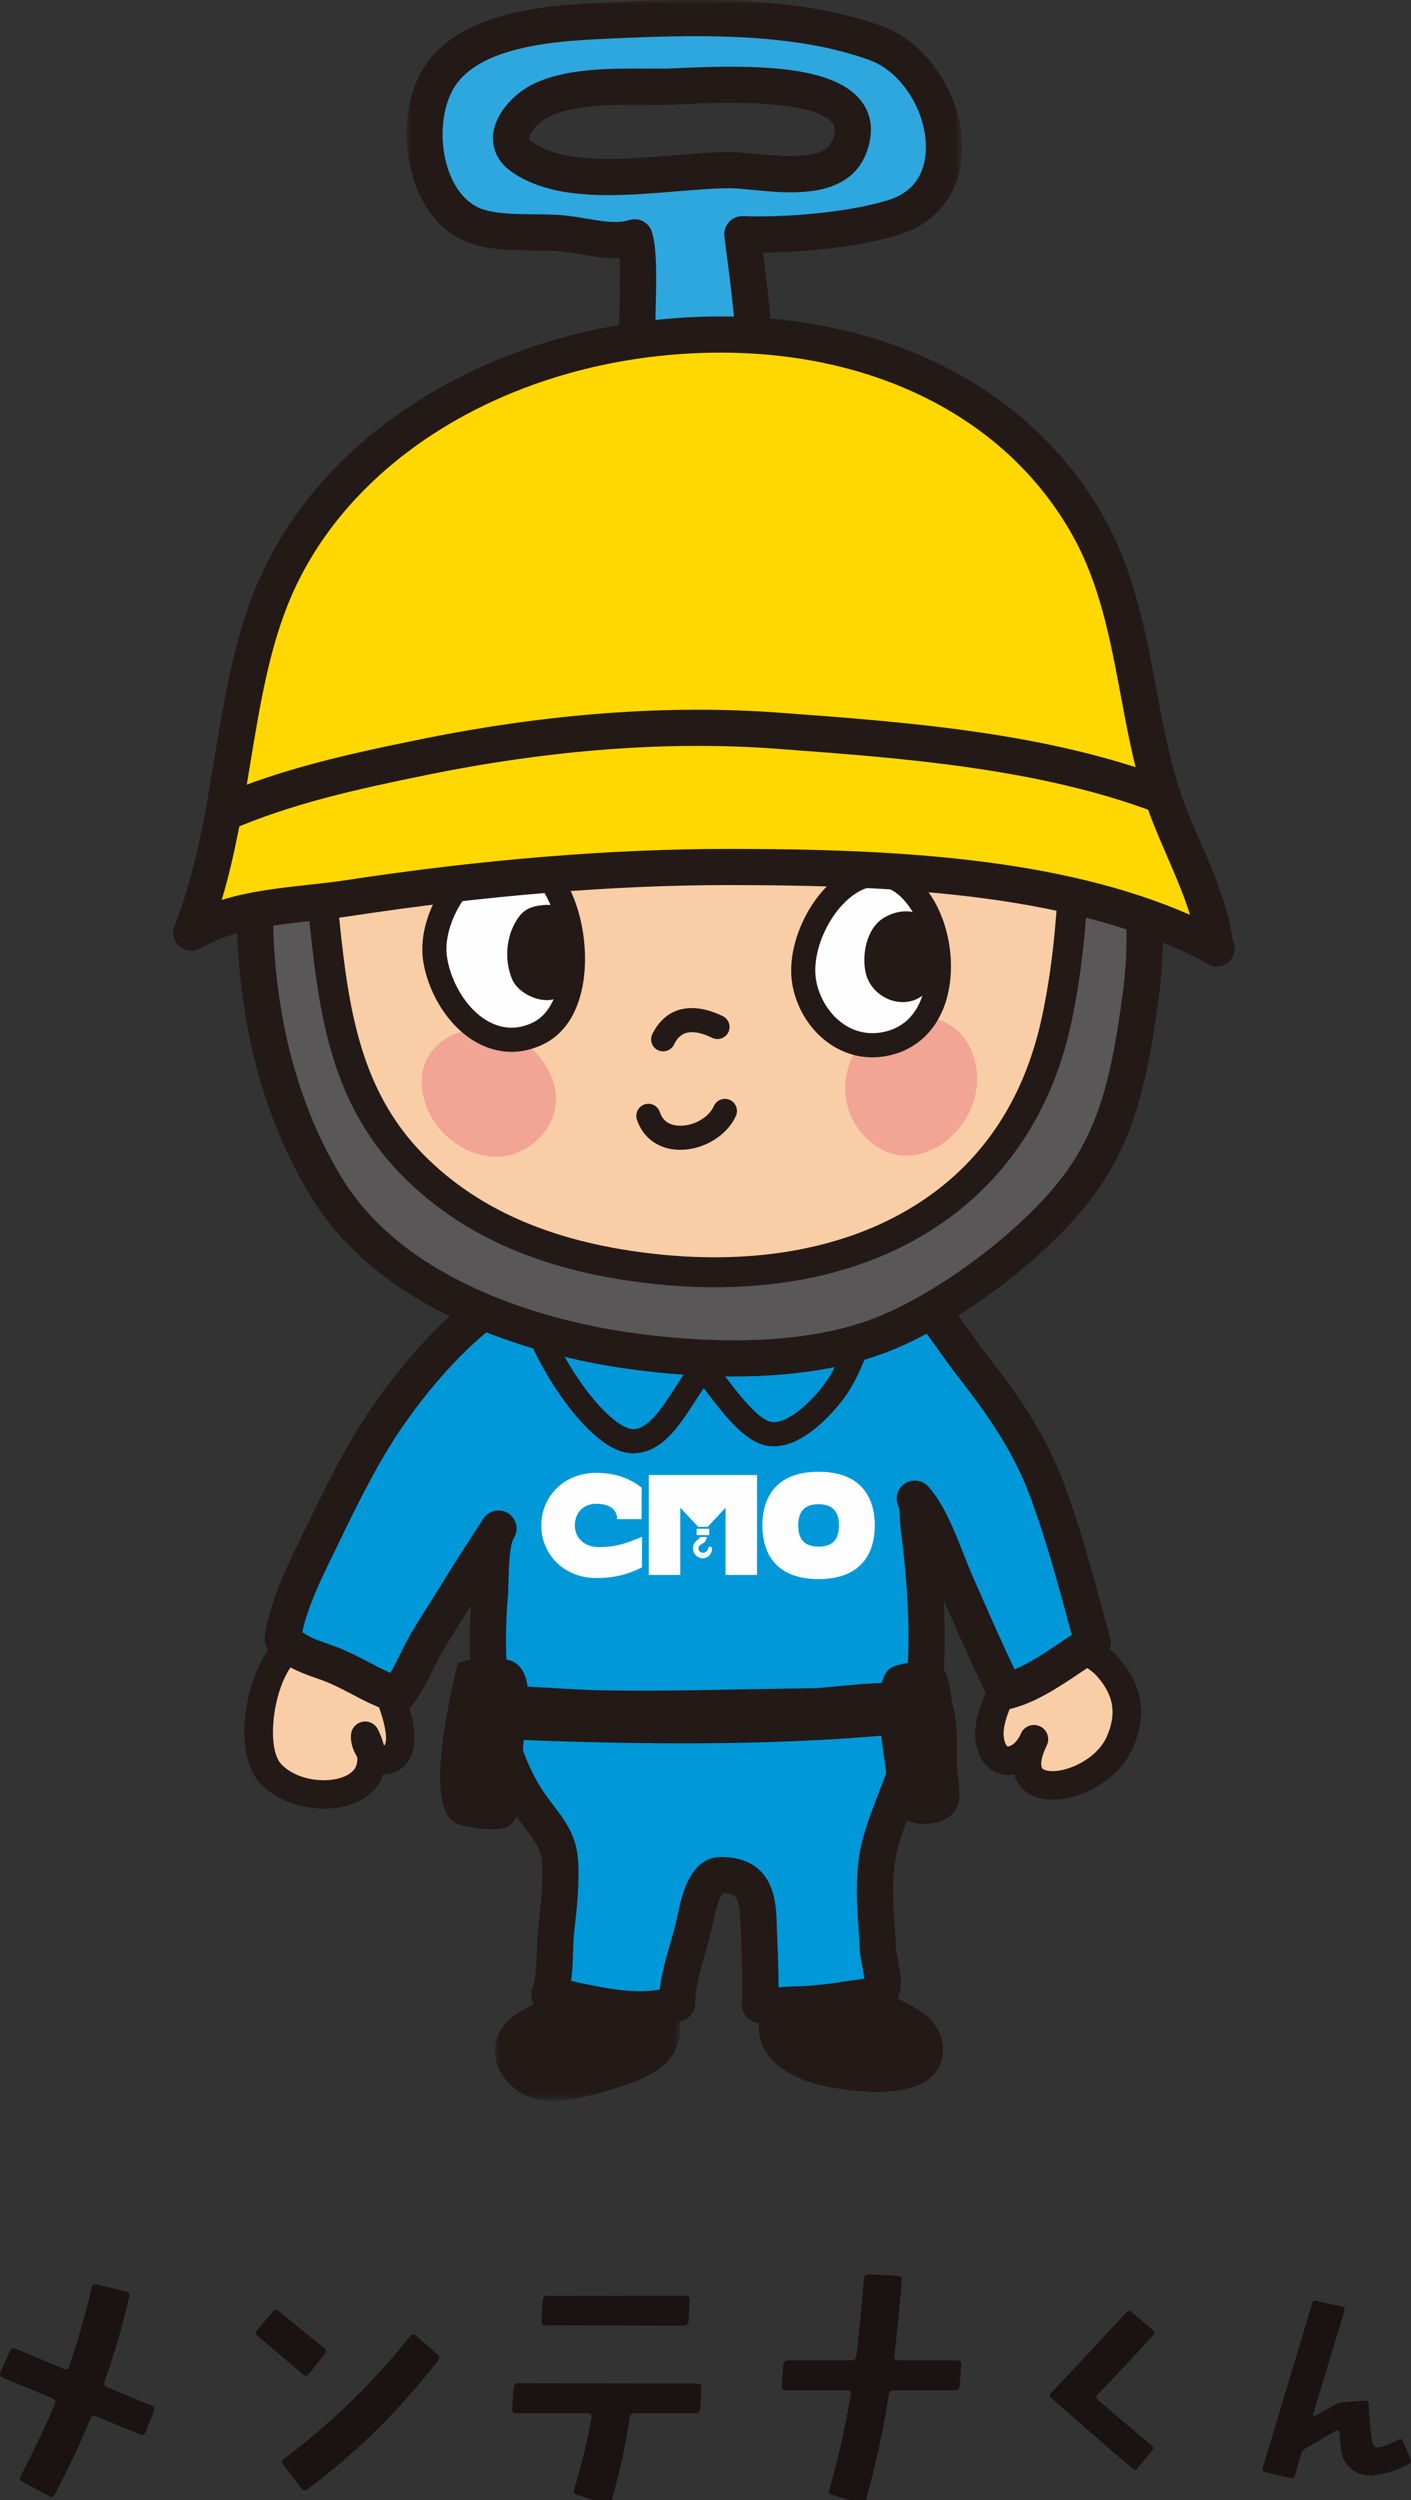 <?xml version="1.0" encoding="UTF-8"?>
<svg width="130.307px" height="230.872px" viewBox="0 0 130.307 230.872" version="1.1" xmlns="http://www.w3.org/2000/svg" xmlns:xlink="http://www.w3.org/1999/xlink">
    <rect x="0" y="0" width="130.307" height="230.872" fill="#333333" stroke="none"/>
    <title>cmhkun2</title>
    <defs>
        <polygon id="path-1" points="0 0 17.149 0 17.149 14.256 0 14.256"></polygon>
        <polygon id="path-3" points="0 0 51.297 0 51.297 43.278 0 43.278"></polygon>
        <polygon id="path-5" points="0 194 98.021 194 98.021 0 0 0"></polygon>
    </defs>
    <g id="Page-1" stroke="none" stroke-width="1" fill="none" fill-rule="evenodd">
        <g id="cmhkun2">
            <g id="グループ_319" transform="translate(0, 210)" fill="#1A1311" fill-rule="nonzero">
                <path d="M14.215,12.653 L13.429,14.607 C13.337,14.843 13.166,14.906 12.914,14.797 L8.843,13.114 C8.751,13.064 8.64,13.059 8.544,13.102 C8.448,13.144 8.378,13.229 8.354,13.331 C7.431,15.593 6.337,17.927 5.071,20.331 C5.032,20.436 4.947,20.516 4.84,20.548 C4.734,20.58 4.618,20.56 4.529,20.494 L2.087,19.165 C1.982,19.127 1.901,19.042 1.869,18.935 C1.837,18.828 1.857,18.712 1.924,18.622 C3.28,15.982 4.329,13.766 5.071,11.974 C5.12,11.879 5.125,11.766 5.083,11.666 C5.042,11.567 4.958,11.491 4.855,11.459 L0.268,9.559 C0.16,9.535 0.07,9.46 0.027,9.358 C-0.016,9.255 -0.007,9.139 0.051,9.044 L0.92,7.09 C0.951,6.987 1.027,6.904 1.127,6.862 C1.226,6.82 1.339,6.824 1.435,6.873 L5.886,8.744 C6.12,8.854 6.282,8.781 6.374,8.527 C7.202,6.143 7.899,3.716 8.462,1.255 C8.467,1.141 8.528,1.036 8.626,0.975 C8.724,0.915 8.846,0.908 8.951,0.955 L11.638,1.607 C11.746,1.614 11.844,1.672 11.903,1.763 C11.962,1.853 11.975,1.967 11.938,2.068 C11.331,4.716 10.57,7.326 9.659,9.884 C9.568,10.155 9.639,10.336 9.876,10.426 L14.001,12.136 C14.104,12.168 14.188,12.244 14.23,12.344 C14.271,12.444 14.266,12.558 14.215,12.653 L14.215,12.653 Z" id="パス_5317"></path>
                <path d="M29.984,7.356 L28.545,9.202 C28.489,9.302 28.388,9.368 28.274,9.379 C28.161,9.39 28.049,9.344 27.976,9.256 C27.161,8.55 25.768,7.366 23.798,5.702 C23.706,5.647 23.645,5.552 23.634,5.445 C23.623,5.339 23.664,5.233 23.743,5.16 L25.208,3.45 C25.27,3.357 25.373,3.299 25.486,3.293 C25.598,3.288 25.706,3.336 25.778,3.423 C27.097,4.526 28.472,5.648 29.903,6.788 C30,6.844 30.066,6.941 30.082,7.053 C30.098,7.164 30.062,7.276 29.984,7.356 Z M40.458,7.981 C38.813,10.075 37.056,12.078 35.195,13.981 C33.068,16.105 30.791,18.073 28.383,19.87 C28.304,19.941 28.197,19.973 28.092,19.957 C27.987,19.941 27.895,19.879 27.841,19.787 L26.159,17.587 C26.079,17.513 26.041,17.404 26.057,17.296 C26.073,17.188 26.141,17.094 26.239,17.045 C30.575,13.793 34.478,9.999 37.854,5.757 C38.034,5.522 38.225,5.495 38.423,5.676 L40.404,7.412 C40.495,7.475 40.554,7.574 40.564,7.684 C40.575,7.794 40.536,7.903 40.458,7.981 L40.458,7.981 Z" id="パス_5318"></path>
                <path d="M64.772,10.478 L64.665,12.432 C64.671,12.547 64.626,12.659 64.542,12.738 C64.458,12.816 64.344,12.854 64.23,12.839 L58.613,12.839 C58.496,12.828 58.38,12.865 58.292,12.942 C58.205,13.02 58.153,13.13 58.151,13.247 C57.778,15.835 57.215,18.393 56.469,20.898 C56.451,21.013 56.383,21.113 56.283,21.171 C56.183,21.23 56.062,21.24 55.954,21.198 L53.294,20.384 C53.185,20.369 53.09,20.304 53.037,20.208 C52.984,20.112 52.978,19.997 53.023,19.896 C53.693,17.707 54.228,15.477 54.623,13.221 C54.659,12.967 54.552,12.84 54.298,12.84 L47.678,12.84 C47.567,12.859 47.455,12.821 47.378,12.739 C47.302,12.657 47.272,12.542 47.298,12.433 L47.433,10.479 C47.452,10.208 47.586,10.072 47.839,10.072 L64.391,10.099 C64.665,10.098 64.788,10.224 64.772,10.478 Z M63.688,2.365 L63.58,4.345 C63.586,4.46 63.542,4.573 63.458,4.651 C63.374,4.73 63.259,4.768 63.145,4.753 L50.365,4.726 C50.261,4.743 50.157,4.708 50.085,4.631 C50.014,4.554 49.986,4.447 50.011,4.345 L50.121,2.392 C50.114,2.285 50.156,2.181 50.235,2.107 C50.313,2.034 50.42,1.999 50.527,2.011 L63.307,1.984 C63.58,1.984 63.705,2.111 63.688,2.365 L63.688,2.365 Z" id="パス_5319"></path>
                <path d="M88.764,8.36 L88.629,10.314 C88.635,10.429 88.59,10.541 88.506,10.62 C88.422,10.698 88.308,10.736 88.194,10.721 L82.55,10.721 C82.437,10.707 82.324,10.74 82.236,10.812 C82.149,10.884 82.095,10.989 82.089,11.102 C81.573,14.417 80.857,17.697 79.945,20.924 C79.924,21.029 79.855,21.118 79.76,21.166 C79.664,21.214 79.552,21.215 79.456,21.169 L76.856,20.382 C76.747,20.367 76.651,20.302 76.598,20.206 C76.545,20.11 76.54,19.995 76.585,19.894 C77.424,17.016 78.085,14.089 78.566,11.129 C78.62,10.858 78.512,10.721 78.24,10.721 L72.54,10.721 C72.286,10.721 72.168,10.586 72.188,10.314 L72.351,8.36 C72.37,8.089 72.505,7.953 72.759,7.953 L78.647,7.953 C78.752,7.967 78.857,7.936 78.939,7.869 C79.021,7.802 79.072,7.705 79.081,7.599 C79.299,5.827 79.534,3.431 79.787,0.409 C79.805,0.119 79.95,-0.016 80.222,0.001 L82.935,0.165 C83.04,0.158 83.143,0.201 83.213,0.281 C83.282,0.361 83.309,0.469 83.287,0.572 C83.051,3.359 82.818,5.692 82.587,7.572 C82.549,7.825 82.667,7.952 82.939,7.952 L88.42,7.952 C88.664,7.954 88.782,8.089 88.764,8.36 Z" id="パス_5320"></path>
                <path d="M106.506,5.618 C105.073,7.204 103.359,9.04 101.363,11.128 C101.194,11.296 101.194,11.448 101.363,11.585 C102.49,12.561 104.151,13.971 106.347,15.815 C106.43,15.863 106.485,15.948 106.494,16.043 C106.503,16.138 106.465,16.232 106.393,16.294 L105.067,17.894 C105.018,17.976 104.933,18.03 104.838,18.039 C104.743,18.048 104.649,18.011 104.586,17.94 C103.046,16.646 100.546,14.474 97.086,11.425 C97.009,11.384 96.957,11.307 96.948,11.22 C96.939,11.133 96.973,11.047 97.04,10.99 C98.806,9.147 101.13,6.663 104.012,3.539 C104.063,3.462 104.148,3.411 104.241,3.402 C104.334,3.393 104.426,3.427 104.492,3.493 L106.457,5.161 C106.534,5.208 106.585,5.288 106.595,5.378 C106.604,5.468 106.571,5.557 106.506,5.618 L106.506,5.618 Z" id="パス_5321"></path>
                <path d="M130.261,17.092 C130.31,17.169 130.321,17.264 130.289,17.349 C130.258,17.435 130.188,17.5 130.101,17.526 C129.067,18.092 127.933,18.449 126.763,18.578 C126.037,18.651 125.314,18.423 124.761,17.948 C124.208,17.473 123.874,16.792 123.837,16.063 C123.805,15.805 123.759,15.325 123.7,14.623 C123.668,14.41 123.562,14.356 123.38,14.463 L120.569,16.086 C120.377,16.184 120.236,16.359 120.18,16.566 L119.586,18.578 C119.569,18.673 119.509,18.755 119.424,18.799 C119.339,18.844 119.238,18.847 119.151,18.806 L116.842,18.28 C116.751,18.276 116.669,18.226 116.623,18.148 C116.578,18.07 116.574,17.974 116.614,17.892 L121.186,2.692 C121.198,2.601 121.253,2.52 121.334,2.475 C121.415,2.43 121.512,2.426 121.597,2.464 L123.928,2.989 C124.018,2.995 124.099,3.045 124.145,3.123 C124.191,3.201 124.195,3.297 124.157,3.378 L121.277,12.91 C121.26,12.966 121.279,13.025 121.325,13.061 C121.37,13.096 121.433,13.1 121.483,13.07 L123.311,12.041 C123.496,11.924 123.708,11.853 123.928,11.835 L126.055,11.675 C126.142,11.657 126.233,11.681 126.301,11.74 C126.368,11.799 126.404,11.886 126.397,11.975 C126.435,13.139 126.541,14.3 126.717,15.451 C126.792,15.909 127.043,16.084 127.471,15.976 C128.045,15.816 128.598,15.586 129.117,15.291 C129.33,15.184 129.482,15.23 129.574,15.428 L130.261,17.092 Z" id="パス_5322"></path>
            </g>
            <g id="Group-72" transform="translate(16, 0)">
                <path d="M36.987,182.238 C36.417,183.039 36.233,184.116 35.437,184.876 C34.6,185.674 33.587,186.16 32.597,186.72 C30.493,187.912 30.188,190.129 32.003,191.801 C34.046,193.683 37.317,192.695 39.643,192.02 C41.232,191.559 43.803,190.828 44.927,189.488 C46.785,187.273 44.735,183.428 45.564,180.858" id="Fill-1" fill="#231916"></path>
                <g id="Group-5" transform="translate(29.697, 179.744)">
                    <mask id="mask-2" fill="white">
                        <use xlink:href="#path-1"></use>
                    </mask>
                    <g id="Clip-4"></g>
                    <path d="M5.448,14.256 C4.053,14.256 2.677,13.913 1.552,12.876 C0.417,11.831 -0.125,10.536 0.024,9.23 C0.176,7.915 1.002,6.772 2.351,6.008 C2.529,5.906 2.709,5.808 2.887,5.709 C3.658,5.285 4.386,4.883 4.97,4.326 C5.289,4.021 5.484,3.594 5.709,3.098 C5.897,2.686 6.09,2.259 6.383,1.848 C6.74,1.347 7.435,1.231 7.936,1.587 C8.437,1.944 8.554,2.639 8.197,3.141 C8.029,3.376 7.888,3.689 7.737,4.02 C7.457,4.637 7.139,5.335 6.508,5.938 C5.715,6.695 4.824,7.185 3.962,7.66 C3.791,7.755 3.62,7.849 3.449,7.945 C2.736,8.35 2.305,8.896 2.238,9.484 C2.171,10.064 2.463,10.687 3.061,11.238 C4.61,12.665 7.452,11.84 9.527,11.238 L9.699,11.188 C11.115,10.777 13.485,10.09 14.377,9.028 C15.136,8.123 14.945,6.597 14.743,4.982 C14.564,3.562 14.38,2.095 14.807,0.772 C14.996,0.186 15.626,-0.134 16.21,0.053 C16.795,0.243 17.116,0.87 16.927,1.455 C16.652,2.309 16.798,3.472 16.953,4.705 C17.194,6.629 17.467,8.811 16.083,10.46 C14.756,12.041 12.086,12.815 10.32,13.327 L10.148,13.377 C8.819,13.763 7.12,14.256 5.448,14.256" id="Fill-3" fill="#231916" mask="url(#mask-2)"></path>
                </g>
                <path d="M56.113,180.661 C55.796,181.032 55.796,182.045 55.713,182.554 C55.538,183.631 55.371,184.755 55.245,185.844 C55.14,186.755 55.1,187.766 55.522,188.597 C56.298,190.125 58.199,190.974 59.788,191.406 C62.143,192.048 70.66,193.268 69.926,188.783 C69.576,186.645 66.883,185.999 65.335,184.901 C64.421,184.253 62.798,181.651 63.409,180.562" id="Fill-6" fill="#231916"></path>
                <path d="M64.98,193.166 C62.21,193.166 59.539,192.493 59.495,192.481 C57.775,192.014 55.516,191.047 54.529,189.101 C53.969,187.997 54.017,186.771 54.139,185.716 C54.252,184.74 54.407,183.647 54.614,182.375 C54.632,182.264 54.644,182.125 54.659,181.974 C54.726,181.274 54.803,180.481 55.266,179.937 C55.665,179.469 56.368,179.414 56.836,179.814 C57.286,180.197 57.355,180.861 57.006,181.327 C56.942,181.495 56.9,181.942 56.876,182.188 C56.856,182.392 56.837,182.582 56.813,182.732 C56.611,183.97 56.461,185.03 56.352,185.972 C56.268,186.697 56.222,187.516 56.515,188.093 C57.166,189.374 59.028,190.046 60.08,190.332 C62.343,190.948 67.095,191.409 68.508,190.134 C68.728,189.936 68.938,189.641 68.826,188.963 C68.676,188.04 67.731,187.485 66.306,186.744 C65.755,186.457 65.184,186.159 64.69,185.809 C63.523,184.98 61.407,181.853 62.437,180.018 C62.738,179.48 63.416,179.289 63.954,179.59 C64.49,179.892 64.681,180.571 64.38,181.107 C64.255,181.595 65.292,183.504 65.98,183.992 C66.349,184.254 66.828,184.504 67.335,184.768 C68.826,185.544 70.682,186.51 71.025,188.603 C71.292,190.231 70.615,191.235 70,191.788 C68.823,192.85 66.878,193.166 64.98,193.166 L64.98,193.166 Z" id="Fill-8" fill="#231916"></path>
                <path d="M62.697,12.629 C61.728,17.722 54.755,15.711 51.376,15.711 C45.664,15.711 36.809,17.773 32.184,14.478 C29.905,12.855 32.042,10.266 33.863,9.323 C36.971,7.714 41.966,8.044 45.441,8.006 C48.548,7.971 63.869,6.469 62.697,12.629 M64.922,3.999 C57.827,1.396 49.001,1.504 41.469,1.842 C36.27,2.076 27.054,2.161 24.24,7.699 C22.272,11.571 23.071,18.352 27.247,20.573 C29.522,21.783 33.452,21.307 35.943,21.55 C38.191,21.769 40.532,22.576 42.61,21.915 C43.743,25.855 41.135,38.753 45.416,41.224 C46.163,41.654 51.442,41.762 52.24,41.3 C54.758,39.834 53.612,29.781 52.915,24.423 C52.755,23.188 52.619,22.203 52.556,21.63 C56.749,21.781 62.545,21.278 66.463,20.095 C74.323,17.723 71.342,6.353 64.922,3.999" id="Fill-10" fill="#2EA7DF"></path>
                <g id="Group-14" transform="translate(21.552, 0)">
                    <mask id="mask-4" fill="white">
                        <use xlink:href="#path-3"></use>
                    </mask>
                    <g id="Clip-13"></g>
                    <path d="M21.024,9.672 C18.226,9.672 15.063,9.78 13.079,10.807 C12.129,11.299 11.352,12.254 11.316,12.747 C11.313,12.799 11.305,12.906 11.601,13.117 C14.505,15.185 19.884,14.737 24.629,14.342 C26.488,14.187 28.244,14.04 29.825,14.04 C30.592,14.04 31.473,14.128 32.407,14.22 C38.028,14.779 39.174,14.051 39.504,12.317 C39.608,11.769 39.459,11.505 39.283,11.303 C37.357,9.08 28.438,9.484 25.506,9.617 C24.832,9.648 24.284,9.673 23.907,9.677 C23.353,9.683 22.76,9.68 22.143,9.676 C21.78,9.674 21.405,9.672 21.024,9.672 M18.654,18.019 C15.29,18.019 12.071,17.554 9.663,15.839 C8.488,15.002 7.891,13.82 7.983,12.511 C8.126,10.494 9.929,8.676 11.543,7.84 C14.528,6.294 18.762,6.315 22.161,6.335 C22.759,6.337 23.333,6.341 23.871,6.335 C24.22,6.332 24.729,6.308 25.355,6.279 C32.349,5.962 39.184,6.086 41.808,9.114 C42.724,10.17 43.062,11.494 42.786,12.941 C41.728,18.502 35.686,17.903 32.077,17.545 C31.229,17.461 30.427,17.382 29.825,17.382 C28.383,17.382 26.695,17.523 24.906,17.671 C22.873,17.841 20.736,18.019 18.654,18.019 M24.613,39.722 C25.515,39.95 28.935,40.001 29.896,39.807 C30.296,39.338 31.298,36.88 29.707,24.638 L29.567,23.568 C29.467,22.819 29.388,22.214 29.344,21.81 C29.292,21.329 29.451,20.847 29.782,20.492 C30.112,20.136 30.576,19.949 31.065,19.96 C34.725,20.092 40.47,19.691 44.428,18.495 C47.253,17.643 47.904,15.476 47.953,13.809 C48.054,10.344 45.74,6.647 42.795,5.567 C36.219,3.155 27.949,3.152 19.992,3.511 L19.138,3.548 C14.374,3.746 6.401,4.079 4.178,8.455 C2.517,11.724 3.268,17.39 6.479,19.098 C7.71,19.752 9.91,19.773 11.852,19.79 C12.818,19.799 13.73,19.807 14.553,19.888 C15.257,19.956 15.95,20.074 16.619,20.188 C18.078,20.436 19.456,20.671 20.553,20.323 C20.983,20.186 21.45,20.229 21.847,20.442 C22.245,20.655 22.54,21.02 22.664,21.454 C23.128,23.066 23.069,25.575 23.001,28.481 C22.908,32.472 22.767,38.472 24.613,39.722 M27.654,43.278 C25.714,43.278 23.691,43.052 23.03,42.671 C19.376,40.562 19.527,34.102 19.66,28.403 C19.699,26.765 19.738,25.088 19.658,23.83 C18.414,23.883 17.187,23.674 16.058,23.481 C15.419,23.373 14.814,23.27 14.229,23.213 C13.553,23.147 12.712,23.139 11.822,23.131 C9.497,23.11 6.862,23.086 4.91,22.048 C-0.055,19.407 -1.181,11.624 1.198,6.942 C4.308,0.822 13.504,0.439 18.999,0.209 L19.842,0.173 C28.147,-0.198 36.816,-0.185 43.946,2.43 C48.208,3.993 51.435,9.034 51.293,13.906 C51.18,17.758 49.03,20.597 45.394,21.694 C41.703,22.809 36.789,23.293 32.905,23.325 L33.02,24.208 C34.557,36.028 34.138,41.225 31.528,42.744 C30.889,43.114 29.302,43.278 27.654,43.278" id="Fill-12" fill="#231916" mask="url(#mask-4)"></path>
                </g>
                <path d="M13.262,152.191 C9.404,149.179 6.03,160.728 9.053,163.845 C12.288,167.182 20.578,166.049 17.724,160.28 C17.615,161.442 19.112,163.196 20.313,162.222 C22.062,160.802 19.715,155.792 19.107,154.417 C17.753,151.352 16.283,150.765 13.262,152.191" id="Fill-15" fill="#F9CEA7"></path>
                <path d="M11.986,153.01 C11.785,153.01 11.532,153.135 11.181,153.526 C9.236,155.691 8.517,161.404 9.997,162.931 C11.607,164.592 14.867,164.781 16.307,163.766 C16.53,163.608 17.083,163.218 16.987,162.241 C16.575,161.597 16.351,160.842 16.416,160.156 C16.472,159.571 16.909,159.094 17.487,158.987 C18.063,158.883 18.642,159.171 18.903,159.698 C19.14,160.177 19.317,160.648 19.437,161.107 C19.462,161.13 19.488,161.149 19.513,161.163 C19.668,160.94 20.075,159.815 18,155.16 L17.905,154.948 C17.365,153.725 16.849,153.037 16.328,152.843 C15.813,152.65 14.994,152.826 13.823,153.379 C13.374,153.59 12.844,153.532 12.453,153.227 C12.319,153.122 12.176,153.01 11.986,153.01 M13.937,167.011 C11.788,167.011 9.528,166.223 8.11,164.76 C5.285,161.847 6.746,154.531 9.226,151.77 C10.446,150.412 11.974,150.04 13.362,150.711 C14.932,150.07 16.148,149.971 17.245,150.38 C18.853,150.979 19.727,152.568 20.309,153.885 L20.4,154.09 C21.979,157.631 23.302,161.488 21.141,163.242 C20.629,163.657 20.022,163.843 19.413,163.815 C19.143,164.64 18.61,165.357 17.822,165.913 C16.77,166.656 15.378,167.011 13.937,167.011" id="Fill-17" fill="#231916"></path>
                <path d="M78.693,153.356 C77.043,154.744 75.086,158.438 75.402,160.616 C75.821,163.505 78.496,162.964 79.488,160.599 C76.368,166.948 85.419,165.503 87.427,160.867 C88.535,158.306 88.203,156.123 86.346,153.971 C84.557,151.898 79.064,149.991 78.693,153.356" id="Fill-19" fill="#F9CEA7"></path>
                <path d="M80.528,161.478 C80.063,162.534 80.121,163.096 80.241,163.268 C80.368,163.453 80.827,163.603 81.562,163.531 C83.247,163.364 85.449,162.127 86.22,160.345 C87.131,158.241 86.871,156.592 85.351,154.83 C84.275,153.583 81.605,152.54 80.423,152.907 C80.213,152.973 80.048,153.058 79.999,153.5 C79.962,153.836 79.797,154.144 79.538,154.362 C78.153,155.527 76.467,158.8 76.703,160.427 C76.784,160.985 76.967,161.254 77.072,161.268 C77.277,161.284 77.787,161.033 78.156,160.343 C78.204,160.237 78.255,160.13 78.308,160.02 C78.622,159.382 79.385,159.11 80.032,159.403 C80.678,159.697 80.974,160.452 80.699,161.108 C80.646,161.235 80.589,161.359 80.528,161.478 L80.528,161.478 Z M81.195,166.179 C79.812,166.179 78.721,165.688 78.081,164.767 C77.912,164.523 77.756,164.218 77.653,163.844 C77.351,163.902 77.044,163.913 76.74,163.875 C75.341,163.697 74.355,162.549 74.102,160.805 C73.717,158.157 75.771,154.39 77.48,152.688 C77.762,151.564 78.529,150.743 79.644,150.397 C82.021,149.656 85.734,151.251 87.341,153.113 C89.525,155.645 89.948,158.352 88.632,161.389 C87.42,164.188 84.289,165.901 81.822,166.147 C81.607,166.168 81.397,166.179 81.195,166.179 L81.195,166.179 Z" id="Fill-21" fill="#231916"></path>
                <path d="M32.764,118.321 C32.685,118.364 32.605,118.408 32.525,118.453 C27.524,121.284 23.401,125.686 20.108,130.341 C17.673,133.783 15.684,137.793 13.857,141.586 C12.423,144.563 10.557,148.059 10.113,151.32 C11.404,152.728 12.913,153.04 14.658,153.715 C16.728,154.515 18.601,155.879 20.694,156.479 C21.819,155.141 22.487,153.213 23.387,151.702 C24.475,149.876 25.641,148.1 26.749,146.281 C27.802,144.551 28.946,142.851 30.035,141.152 C29.179,142.487 29.357,145.8 29.23,147.373 C29.051,149.586 28.995,151.812 29.137,154.029 C29.403,158.178 30.318,162.407 32.533,165.97 C33.889,168.149 35.595,169.405 35.728,171.986 C35.837,174.083 35.593,176.176 35.365,178.257 C35.16,180.123 35.375,182.427 34.737,184.2 C38.18,184.886 43.036,186.349 46.533,184.982 C46.505,182.634 47.594,179.965 48.116,177.647 C48.377,176.491 48.881,173.15 50.563,173.15 C53.82,173.15 53.985,175.418 54.055,177.549 C54.137,180.06 54.307,182.59 54.18,185.102 C54.168,185.33 57.068,185.102 57.294,185.097 C58.951,185.065 60.687,184.89 62.324,184.608 C62.84,184.519 65.032,184.353 65.36,183.894 C65.836,183.229 65.123,180.847 65.085,180.069 C65.082,180.008 65.078,179.947 65.075,179.886 C64.904,176.65 64.452,173.258 65.336,170.084 C66.261,166.767 67.917,163.743 68.657,160.335 C69.437,156.749 69.653,153.063 69.548,149.401 C69.494,147.532 69.355,145.666 69.165,143.807 C69.065,142.828 68.95,141.852 68.824,140.877 C68.759,140.368 68.816,138.755 68.484,138.39 C70.14,140.211 71.213,143.774 72.245,146.112 C73.719,149.454 75.227,152.957 76.828,156.193 C79.606,155.579 82.507,153.169 84.912,151.723 C83.672,147.148 82.38,142.112 80.68,137.549 C79.097,133.303 76.652,129.754 73.886,126.222 C70.9,122.41 69.243,118.627 64.374,117.252 C61.604,116.47 58.68,116.605 55.936,115.851 C53.806,115.265 52.23,114.378 49.932,114.313 C46.654,114.219 43.999,115.173 40.919,115.866 C37.985,116.526 35.45,116.863 32.764,118.321" id="Fill-23" fill="#0098D8"></path>
                <path d="M36.743,182.919 C36.761,182.924 36.779,182.927 36.797,182.932 C39.384,183.502 42.526,184.193 44.93,183.712 C45.089,182.276 45.504,180.838 45.907,179.436 C46.127,178.675 46.334,177.955 46.487,177.28 C46.511,177.171 46.538,177.041 46.568,176.896 C46.932,175.138 47.691,171.479 50.563,171.479 C55.529,171.479 55.666,175.694 55.725,177.495 C55.743,178.065 55.767,178.636 55.79,179.208 C55.847,180.614 55.905,182.054 55.895,183.503 C56.163,183.49 56.482,183.472 56.862,183.449 C57.07,183.436 57.216,183.428 57.264,183.427 C58.794,183.397 60.447,183.236 62.04,182.961 C62.16,182.94 62.355,182.916 62.596,182.886 C62.833,182.857 63.381,182.79 63.825,182.709 C63.774,182.281 63.67,181.742 63.61,181.425 C63.511,180.908 63.433,180.501 63.416,180.152 L63.407,179.978 C63.378,179.433 63.341,178.886 63.305,178.338 C63.114,175.49 62.916,172.546 63.727,169.636 C64.159,168.085 64.737,166.609 65.296,165.181 C65.987,163.416 66.641,161.749 67.025,159.98 C67.712,156.819 67.991,153.374 67.878,149.45 C67.828,147.754 67.706,145.964 67.503,143.977 C67.411,143.076 67.301,142.131 67.168,141.089 C67.146,140.917 67.131,140.641 67.118,140.323 C67.107,140.042 67.086,139.489 67.038,139.228 C66.651,138.562 66.767,137.693 67.36,137.154 C68.043,136.533 69.099,136.583 69.72,137.266 C69.721,137.267 69.721,137.267 69.721,137.267 C69.722,137.268 69.723,137.269 69.724,137.271 C71.158,138.85 72.13,141.323 72.986,143.504 C73.262,144.205 73.522,144.868 73.773,145.438 L74.438,146.949 C75.492,149.347 76.576,151.815 77.697,154.159 C79.098,153.571 80.591,152.568 81.944,151.658 C82.297,151.422 82.641,151.191 82.978,150.969 L82.849,150.489 C81.734,146.352 80.583,142.073 79.114,138.132 C77.536,133.899 75.037,130.401 72.57,127.252 C71.92,126.422 71.339,125.605 70.778,124.816 C68.779,122.006 67.201,119.786 63.92,118.86 C62.648,118.501 61.314,118.353 59.901,118.195 C58.462,118.034 56.973,117.869 55.493,117.461 C54.767,117.262 54.121,117.037 53.496,116.819 C52.264,116.39 51.199,116.02 49.885,115.982 C47.606,115.919 45.582,116.429 43.438,116.972 C42.735,117.15 42.022,117.33 41.286,117.496 C40.748,117.617 40.223,117.728 39.707,117.836 C37.475,118.306 35.547,118.711 33.561,119.79 C33.561,119.79 33.56,119.79 33.56,119.79 L33.35,119.906 C29.128,122.296 25.133,126.13 21.471,131.306 C19.134,134.61 17.172,138.554 15.362,142.311 C15.189,142.672 15.008,143.04 14.826,143.415 C13.693,145.732 12.425,148.325 11.916,150.708 C12.554,151.183 13.298,151.447 14.241,151.783 C14.572,151.901 14.912,152.022 15.26,152.157 C16.243,152.537 17.155,153.016 18.037,153.48 C18.729,153.843 19.396,154.194 20.057,154.476 C20.366,153.955 20.653,153.367 20.95,152.759 C21.262,152.122 21.584,151.464 21.951,150.848 C22.573,149.804 23.225,148.769 23.855,147.767 C24.348,146.985 24.84,146.203 25.322,145.412 C26.04,144.231 26.805,143.058 27.544,141.923 C27.907,141.367 28.269,140.812 28.624,140.256 C28.625,140.254 28.626,140.253 28.628,140.251 L28.628,140.251 C29.127,139.474 30.16,139.248 30.936,139.746 C31.713,140.244 31.939,141.277 31.441,142.053 L31.441,142.053 C31.441,142.054 31.441,142.054 31.441,142.054 C31.045,142.674 30.989,144.842 30.958,146.008 C30.943,146.558 30.93,147.078 30.895,147.507 C30.707,149.837 30.677,151.935 30.805,153.922 C31.094,158.438 32.153,162.194 33.952,165.088 C34.304,165.653 34.7,166.172 35.083,166.676 C36.161,168.09 37.275,169.552 37.397,171.9 C37.508,174.045 37.277,176.149 37.054,178.183 L37.025,178.439 C36.964,178.996 36.944,179.622 36.923,180.284 C36.895,181.122 36.866,182.026 36.743,182.919 L36.743,182.919 Z M43.114,187.215 C40.713,187.215 38.229,186.668 36.078,186.195 C35.495,186.066 34.936,185.943 34.411,185.838 C33.934,185.743 33.522,185.445 33.283,185.021 C33.043,184.599 33.001,184.092 33.165,183.634 C33.501,182.7 33.543,181.417 33.583,180.176 C33.606,179.479 33.629,178.759 33.704,178.075 L33.732,177.817 C33.951,175.827 34.157,173.948 34.06,172.072 C33.992,170.756 33.335,169.894 32.426,168.701 C32.015,168.162 31.55,167.552 31.115,166.852 C29.021,163.486 27.795,159.207 27.471,154.136 C27.352,152.284 27.358,150.353 27.491,148.26 C27.223,148.69 26.952,149.119 26.682,149.548 C26.063,150.532 25.422,151.55 24.822,152.557 C24.526,153.055 24.247,153.625 23.952,154.227 C23.393,155.37 22.815,156.552 21.973,157.554 C21.549,158.059 20.868,158.267 20.234,158.085 C18.879,157.697 17.66,157.056 16.482,156.437 C15.647,155.998 14.859,155.584 14.056,155.273 C13.735,155.149 13.424,155.039 13.121,154.931 C11.687,154.421 10.206,153.893 8.881,152.449 C8.546,152.083 8.391,151.586 8.458,151.095 C8.885,147.96 10.446,144.766 11.824,141.947 C12.004,141.579 12.181,141.217 12.352,140.862 C14.223,136.977 16.257,132.891 18.744,129.376 C22.691,123.796 27.051,119.631 31.702,116.999 C31.789,116.95 31.878,116.901 31.967,116.853 C34.382,115.542 36.635,115.068 39.02,114.566 C39.52,114.461 40.03,114.354 40.552,114.237 C41.259,114.077 41.943,113.904 42.618,113.733 C44.889,113.158 47.241,112.556 49.98,112.642 C51.811,112.695 53.225,113.187 54.594,113.664 C55.168,113.863 55.76,114.069 56.379,114.24 C57.605,114.577 58.9,114.721 60.271,114.874 C61.756,115.04 63.291,115.211 64.828,115.645 C69.242,116.89 71.31,119.8 73.5,122.879 C74.04,123.638 74.598,124.422 75.201,125.192 C77.833,128.553 80.508,132.305 82.245,136.965 C83.769,141.054 84.941,145.409 86.075,149.621 L86.524,151.286 C86.72,152.007 86.413,152.769 85.773,153.154 C85.162,153.522 84.504,153.964 83.808,154.432 C81.802,155.78 79.528,157.308 77.189,157.824 C76.438,157.99 75.672,157.623 75.331,156.934 C73.952,154.148 72.644,151.172 71.379,148.293 L71.153,147.78 C71.181,148.314 71.203,148.837 71.218,149.353 C71.339,153.552 71.035,157.26 70.29,160.689 C69.849,162.719 69.116,164.59 68.407,166.4 C67.854,167.812 67.332,169.145 66.945,170.532 C66.288,172.892 66.466,175.547 66.638,178.114 C66.676,178.679 66.714,179.24 66.744,179.798 L66.753,179.985 C66.76,180.111 66.836,180.507 66.892,180.797 C67.176,182.282 67.469,183.818 66.719,184.867 C66.076,185.764 64.83,185.978 63.003,186.202 C62.832,186.223 62.692,186.24 62.607,186.254 C60.852,186.557 59.026,186.734 57.327,186.768 C57.297,186.77 57.201,186.775 57.07,186.784 C54.3,186.957 53.646,186.935 53.017,186.313 C52.678,185.979 52.488,185.492 52.512,185.017 C52.606,183.156 52.527,181.218 52.451,179.343 C52.428,178.762 52.404,178.183 52.386,177.603 C52.306,175.164 52.014,174.843 50.732,174.821 C50.523,175.069 50.215,175.763 49.84,177.574 C49.805,177.741 49.774,177.89 49.746,178.015 C49.572,178.786 49.341,179.587 49.118,180.362 C48.661,181.951 48.187,183.593 48.203,184.961 C48.212,185.656 47.789,186.284 47.142,186.537 C45.882,187.03 44.512,187.215 43.114,187.215 L43.114,187.215 Z" id="Fill-25" fill="#231916"></path>
                <path d="M32.764,118.321 C32.295,122.588 38.813,133.173 42.515,133.087 C45.471,133.019 47.158,128.242 49.011,126.39 C50.315,127.958 52.728,131.719 54.75,132.335 C57.076,133.043 59.962,130 61.251,128.165 C62.613,126.228 64.8,120.895 63.219,118.641 C60.429,114.662 49.232,114.573 45.225,114.938 C41.653,115.263 33.309,113.367 32.764,118.321" id="Fill-27" fill="#0098D8"></path>
                <path d="M33.871,118.443 L33.871,118.443 C33.604,120.877 36.321,126.515 39.355,129.824 C41.207,131.843 42.221,131.975 42.489,131.974 C43.9,131.941 45.167,129.973 46.285,128.236 C46.931,127.233 47.541,126.284 48.223,125.603 C48.444,125.381 48.748,125.267 49.061,125.277 C49.375,125.291 49.667,125.438 49.867,125.678 C50.165,126.037 50.499,126.478 50.885,126.989 C51.989,128.449 53.835,130.892 55.075,131.269 C56.43,131.687 58.818,129.69 60.34,127.524 C61.702,125.586 63.43,120.882 62.308,119.281 C60.081,116.105 50.15,115.608 45.326,116.047 C44.408,116.131 43.243,116.082 42.009,116.029 C37.57,115.839 34.151,115.898 33.871,118.443 M42.47,134.202 C41.061,134.202 39.462,133.237 37.714,131.331 C34.546,127.876 31.279,121.634 31.657,118.199 C32.187,113.381 38.156,113.637 42.104,113.803 C43.26,113.853 44.353,113.898 45.124,113.829 C45.275,113.815 60.346,112.603 64.132,118.001 C66.249,121.02 63.387,127.063 62.163,128.806 C61.751,129.391 58.034,134.499 54.426,133.4 C52.495,132.812 50.617,130.328 49.109,128.333 C49.069,128.281 49.03,128.23 48.992,128.179 C48.722,128.565 48.444,128.997 48.158,129.442 C46.74,131.644 45.134,134.141 42.54,134.2 C42.516,134.201 42.493,134.202 42.47,134.202" id="Fill-29" fill="#231916"></path>
                <path d="M77.049,116.13 C79.236,114.337 81.214,112.426 82.743,110.583 C87.32,105.067 88.36,99.054 89.321,92.134 C91.754,74.611 82.699,54.039 63.486,51.254 C49.104,49.169 32.756,50.808 20.435,59.073 C12.327,64.511 7.945,71.806 7.581,81.417 C7.213,91.1 9.056,101.292 14.15,109.647 C19.647,118.664 31.371,123.114 41.419,124.63 C48.838,125.75 58.399,126.035 65.521,123.214 C69.211,121.753 73.418,119.105 77.049,116.13" id="Fill-31" fill="#595757"></path>
                <path d="M52.259,52.103 C40.4,52.103 29.513,54.995 21.366,60.46 C13.551,65.702 9.588,72.578 9.25,81.481 C8.974,88.747 9.847,99.381 15.576,108.778 C21.796,118.979 35.895,122.107 41.668,122.978 C47.053,123.79 57.231,124.7 64.906,121.661 C68.298,120.318 72.338,117.831 75.99,114.838 C78.141,113.076 80.031,111.235 81.457,109.517 C85.653,104.459 86.678,99.027 87.666,91.904 C89.987,75.188 81.31,55.526 63.247,52.907 C59.529,52.368 55.849,52.103 52.259,52.103 L52.259,52.103 Z M51.714,127.104 C47.598,127.104 43.829,126.684 41.169,126.281 C34.933,125.341 19.676,121.921 12.723,110.517 C6.561,100.41 5.618,89.079 5.911,81.354 C6.288,71.446 10.861,63.483 19.504,57.685 C30.796,50.111 46.914,47.163 63.726,49.6 C73.079,50.956 80.98,56.547 85.973,65.342 C90.443,73.216 92.267,83.065 90.976,92.364 C89.945,99.79 88.779,105.925 84.029,111.65 C82.469,113.53 80.421,115.526 78.108,117.422 L78.108,117.422 C74.2,120.625 69.836,123.302 66.136,124.768 C61.642,126.547 56.448,127.104 51.714,127.104 L51.714,127.104 Z" id="Fill-33" fill="#231916"></path>
                <path d="M15.931,64.45 C13.351,69.972 13.182,77.321 13.782,83.256 C14.694,92.281 15.496,100.911 22.179,107.641 C28.238,113.74 36.338,116.336 44.72,117.203 C62.172,119.01 77.825,112.031 81.607,94.05 C82.517,89.726 82.933,85.445 83.132,81.029 C83.328,76.709 82.341,72.861 82.241,68.728" id="Fill-35" fill="#F9CEA7"></path>
                <path d="M50.029,118.865 C48.261,118.865 46.443,118.77 44.577,118.577 C34.466,117.531 26.819,114.272 21.199,108.614 C14.248,101.615 13.369,92.916 12.439,83.707 L12.408,83.395 C11.851,77.895 11.794,70.041 14.68,63.866 C15.002,63.174 15.825,62.877 16.516,63.199 C17.207,63.522 17.505,64.344 17.182,65.035 C14.425,70.936 14.73,78.897 15.156,83.116 L15.188,83.429 C16.067,92.137 16.898,100.363 23.159,106.667 C28.311,111.854 35.41,114.851 44.862,115.829 C53.617,116.735 61.482,115.359 67.602,111.848 C74.28,108.019 78.537,101.935 80.256,93.765 C81.054,89.971 81.529,85.905 81.752,80.967 C81.859,78.601 81.598,76.406 81.321,74.082 C81.116,72.365 80.904,70.589 80.86,68.762 C80.842,67.999 81.445,67.367 82.208,67.348 C82.957,67.311 83.603,67.933 83.622,68.695 C83.663,70.391 83.858,72.025 84.064,73.755 C84.342,76.088 84.629,78.5 84.512,81.091 C84.282,86.182 83.789,90.39 82.959,94.334 C79.709,109.786 67.303,118.865 50.029,118.865" id="Fill-37" fill="#231916"></path>
                <path d="M74.2,100.403 C73.633,105.318 67.686,109.164 63.75,104.831 C59.968,100.667 62.934,93.898 68.476,93.876 C71.391,93.865 73.29,95.161 74.034,98.009 C74.245,98.815 74.29,99.622 74.2,100.403" id="Fill-39" fill="#F2A594"></path>
                <path d="M35.343,101.332 C35.381,102.571 34.962,103.832 33.926,104.952 C30.239,108.937 24.114,105.959 23.088,101.222 C22.29,97.539 24.905,95.067 28.451,95.004 C31.957,94.942 35.243,98.059 35.343,101.332" id="Fill-41" fill="#F2A594"></path>
                <path d="M29.911,95.838 C26.914,95.044 24.659,91.678 24.18,88.557 C23.401,83.472 29.625,75.788 34.447,80.839 C37.375,83.906 38.364,93.253 33.619,95.461 C32.313,96.069 31.057,96.142 29.911,95.838" id="Fill-43" fill="#FEFEFE"></path>
                <path d="M30.99,80.303 C30.473,80.303 29.942,80.437 29.398,80.704 C26.867,81.949 24.867,85.683 25.282,88.388 C25.674,90.951 27.53,94.055 30.195,94.761 C31.163,95.018 32.156,94.913 33.149,94.452 C34.729,93.716 35.362,91.968 35.614,90.632 C36.269,87.157 35.124,83.161 33.641,81.608 C32.811,80.739 31.924,80.303 30.99,80.303 M31.246,97.129 C30.705,97.129 30.164,97.058 29.625,96.915 C26.005,95.955 23.592,92.07 23.08,88.726 C22.518,85.062 25.011,80.38 28.415,78.705 C30.808,77.527 33.301,78.025 35.253,80.07 C37.416,82.336 38.536,87.157 37.803,91.045 C37.302,93.697 36.018,95.573 34.089,96.471 C33.147,96.909 32.196,97.129 31.246,97.129" id="Fill-45" fill="#231916"></path>
                <path d="M63.382,81.059 C60.169,82.378 57.557,87.271 58.305,90.901 C59.022,94.386 62.161,97.242 65.957,96.357 C71.673,95.025 71.702,86.961 68.832,83.017 C67.146,80.7 65.171,80.326 63.382,81.059" id="Fill-47" fill="#FEFEFE"></path>
                <path d="M65.007,81.837 C64.617,81.837 64.215,81.921 63.804,82.09 L63.804,82.09 C61.036,83.225 58.77,87.639 59.396,90.676 C59.735,92.325 60.721,93.81 62.031,94.649 C63.139,95.359 64.409,95.573 65.704,95.272 C67.335,94.892 68.481,93.844 69.109,92.156 C70.073,89.567 69.567,85.919 67.932,83.673 C67.043,82.451 66.063,81.837 65.007,81.837 L65.007,81.837 Z M64.56,97.635 C63.247,97.635 61.98,97.261 60.83,96.525 C58.997,95.352 57.679,93.384 57.214,91.126 C56.376,87.059 59.222,81.562 62.959,80.029 C65.444,79.009 67.913,79.86 69.733,82.362 C71.803,85.206 72.418,89.652 71.197,92.933 C70.317,95.296 68.546,96.898 66.21,97.442 C65.656,97.571 65.103,97.635 64.56,97.635 L64.56,97.635 Z" id="Fill-49" fill="#231916"></path>
                <path d="M1.671,86.121 C5.935,83.619 11.399,83.658 16.174,82.931 C27.841,81.153 39.766,80.044 51.585,80.058 C65.801,80.073 83.472,80.621 96.267,87.483 C96.386,87.62 96.377,87.625 96.241,87.501 C95.701,82.409 92.512,77.525 91.064,72.574 C88.73,64.59 88.645,56.021 84.501,48.612 C69.379,21.571 21.202,27.063 9.373,54.387 C5.259,63.892 5.769,75.739 1.671,86.121" id="Fill-51" fill="#FED800"></path>
                <path d="M51.38,78.387 L51.587,78.387 C66.513,78.403 81.861,79.193 93.897,84.476 C93.354,82.702 92.579,80.911 91.776,79.056 C90.932,77.105 90.058,75.086 89.461,73.042 C88.608,70.125 88.046,67.126 87.503,64.225 C86.514,58.948 85.58,53.964 83.043,49.428 C76.717,38.115 63.583,31.837 47.907,32.63 C30.953,33.49 16.43,42.291 10.906,55.051 C8.897,59.692 8.034,64.924 7.12,70.464 C6.431,74.643 5.723,78.932 4.477,83.099 C7.06,82.301 9.793,82.001 12.466,81.706 C13.672,81.573 14.812,81.448 15.923,81.279 C28.525,79.36 40.454,78.387 51.38,78.387 M96.344,89.26 C95.99,89.26 95.594,89.14 95.196,88.806 C83.433,82.62 67.29,81.746 51.583,81.728 L51.38,81.728 C40.621,81.728 28.864,82.688 16.426,84.583 C15.247,84.762 14.019,84.897 12.831,85.028 C9.203,85.427 5.45,85.84 2.516,87.562 C1.901,87.922 1.126,87.854 0.584,87.39 C0.043,86.926 -0.145,86.17 0.117,85.508 C2.067,80.566 2.96,75.154 3.824,69.92 C4.73,64.425 5.667,58.743 7.84,53.724 C13.864,39.807 29.525,30.217 47.738,29.294 C64.707,28.426 78.998,35.349 85.959,47.797 C88.763,52.811 89.792,58.301 90.787,63.609 C91.315,66.43 91.862,69.347 92.668,72.105 C93.207,73.95 94.002,75.785 94.843,77.729 C96.11,80.658 97.42,83.683 97.846,86.858 C98.261,87.7 97.85,88.459 97.519,88.783 C97.293,89.005 96.861,89.26 96.344,89.26" id="Fill-53" fill="#231916"></path>
                <path d="M45.244,97.085 C45.077,97.085 44.906,97.047 44.746,96.967 C44.196,96.692 43.974,96.023 44.249,95.473 C45.476,93.026 47.844,92.427 50.745,93.829 C51.299,94.096 51.531,94.762 51.264,95.316 C50.996,95.87 50.33,96.102 49.776,95.834 C47.187,94.582 46.524,95.905 46.241,96.47 C46.045,96.86 45.652,97.085 45.244,97.085" id="Fill-55" fill="#231916"></path>
                <path d="M46.82,106.176 C46.738,106.176 46.656,106.174 46.574,106.17 C44.771,106.085 43.367,105.046 42.82,103.388 C42.627,102.804 42.944,102.175 43.528,101.982 C44.111,101.788 44.742,102.105 44.935,102.689 C45.196,103.481 45.783,103.903 46.678,103.945 C48.015,104.023 49.46,103.195 49.925,102.136 C50.171,101.573 50.829,101.317 51.392,101.563 C51.955,101.809 52.212,102.466 51.965,103.03 C51.165,104.856 48.984,106.176 46.82,106.176" id="Fill-57" fill="#231916"></path>
                <path d="M72.347,162.726 C72.355,160.882 72.475,159.243 71.98,157.413 C71.801,156.749 71.77,155.816 71.539,155.022 C71.37,154.44 71.092,153.933 70.57,153.659 C69.687,153.199 67.194,153.542 66.349,153.981 C65.894,154.218 65.608,154.737 65.436,155.412 C62.99,155.476 60.103,155.886 59.007,155.897 C52.622,155.959 46.153,156.2 39.784,156.092 C37.459,156.052 35.082,155.858 32.722,155.75 C32.602,154.837 32.29,154.046 31.621,153.569 C30.613,152.852 27.365,153.124 26.257,153.578 C25.718,156.153 22.846,167.33 26.381,168.477 C26.538,168.528 26.758,168.584 27.018,168.639 C28.215,168.889 30.266,169.108 30.96,168.628 C32.864,167.308 32.177,163.207 32.312,161.27 C32.324,161.09 32.347,160.889 32.373,160.677 C43.278,161.085 54.596,161.198 65.388,160.28 C65.513,161.401 65.672,162.371 65.738,162.885 C65.908,164.189 65.979,166.119 66.713,167.265 C67.66,168.742 70.807,168.83 72.04,167.409 C73.105,166.182 72.341,164.161 72.347,162.726" id="Fill-59" fill="#231916"></path>
                <polygon id="Fill-61" fill="#FEFEFE" points="43.918 136.206 43.918 145.432 46.824 145.432 46.824 139.224 48.481 140.991 49.35 140.991 51.008 139.224 51.008 145.432 53.913 145.432 53.913 136.206"></polygon>
                <mask id="mask-6" fill="white">
                    <use xlink:href="#path-5"></use>
                </mask>
                <g id="Clip-64"></g>
                <polygon id="Fill-63" fill="#FEFEFE" mask="url(#mask-6)" points="48.334 141.749 49.497 141.749 49.497 141.167 48.334 141.167"></polygon>
                <path d="M49.703,142.861 C49.673,142.829 49.63,142.812 49.574,142.812 C49.45,142.812 49.394,142.941 49.37,143.048 C49.333,143.21 49.173,143.384 48.907,143.384 C48.683,143.384 48.501,143.202 48.501,142.978 C48.501,142.85 48.576,142.719 48.692,142.647 C48.735,142.619 48.777,142.595 48.819,142.572 C48.924,142.513 49.024,142.457 49.111,142.36 C49.229,142.227 49.259,142.004 49.266,141.927 C48.931,141.926 48.698,141.926 48.628,141.927 C48.618,142.054 48.525,142.123 48.4,142.217 L48.354,142.252 C48.125,142.427 47.994,142.691 47.994,142.978 C47.994,143.482 48.404,143.891 48.907,143.891 C49.367,143.891 49.714,143.546 49.752,143.052 C49.758,142.968 49.741,142.902 49.703,142.861" id="Fill-65" fill="#FEFEFE" mask="url(#mask-6)"></path>
                <path d="M39.296,142.86 C37.919,142.86 37.084,141.963 37.084,140.86 C37.084,139.757 37.831,138.86 39.045,138.86 C40.212,138.86 40.992,139.316 40.992,140.281 L43.254,140.281 L43.254,137.367 C42.468,136.768 41.242,136.006 39.045,136.006 C36.095,136.006 33.99,138.179 33.99,140.86 C33.99,143.541 36.095,145.714 39.045,145.714 C39.753,145.714 41.395,145.714 43.29,144.725 L43.29,141.907 C41.704,142.586 40.755,142.86 39.296,142.86" id="Fill-66" fill="#FEFEFE" mask="url(#mask-6)"></path>
                <path d="M59.597,142.818 C58.121,142.818 57.716,141.942 57.716,140.86 C57.716,139.779 58.121,138.902 59.597,138.902 C61.073,138.902 61.477,139.779 61.477,140.86 C61.477,141.942 61.073,142.818 59.597,142.818 M59.597,135.903 C55.808,135.903 54.408,138.123 54.408,140.86 C54.408,143.598 55.808,145.817 59.597,145.817 C63.386,145.817 64.786,143.598 64.786,140.86 C64.786,138.123 63.386,135.903 59.597,135.903" id="Fill-67" fill="#FEFEFE" mask="url(#mask-6)"></path>
                <path d="M91.377,73.492 C80.267,69.249 67.292,68.323 55.837,67.475 C44.878,66.664 33.856,67.727 23.119,69.914 C16.74,71.213 10.573,72.557 4.658,75.097" id="Fill-68" fill="#FED800" mask="url(#mask-6)"></path>
                <path d="M4.659,76.769 C4.012,76.769 3.395,76.389 3.123,75.756 C2.759,74.909 3.151,73.927 3.999,73.562 C9.978,70.995 16.044,69.649 22.786,68.277 C34.55,65.88 45.711,65.05 55.96,65.809 L56.294,65.833 C67.754,66.682 80.742,67.643 91.973,71.931 C92.835,72.26 93.267,73.226 92.938,74.088 C92.609,74.95 91.643,75.383 90.782,75.053 C80.007,70.939 67.279,69.997 56.048,69.166 L55.713,69.141 C45.77,68.404 34.916,69.216 23.453,71.551 C16.895,72.886 11.004,74.191 5.318,76.633 C5.103,76.725 4.879,76.769 4.659,76.769" id="Fill-69" fill="#231916" mask="url(#mask-6)"></path>
                <path d="M65.597,84.768 C65.633,84.745 65.671,84.723 65.708,84.702 C67.623,83.612 69.848,84.129 70.428,86.4 C70.817,87.922 70.67,90.586 69.445,91.725 C67.588,93.452 64.53,92.227 63.962,89.893 C63.55,88.193 64.023,85.732 65.597,84.768" id="Fill-70" fill="#231916" mask="url(#mask-6)"></path>
                <path d="M35.377,92.19 C33.994,92.764 31.849,91.752 31.289,90.409 C30.612,88.784 30.692,86.758 31.593,85.164 C32.254,83.995 32.965,83.683 34.237,83.569 C37.102,83.314 37.937,86.842 37.536,89.049 C37.315,90.263 36.607,91.665 35.377,92.19" id="Fill-71" fill="#231916" mask="url(#mask-6)"></path>
            </g>
        </g>
    </g>
</svg>